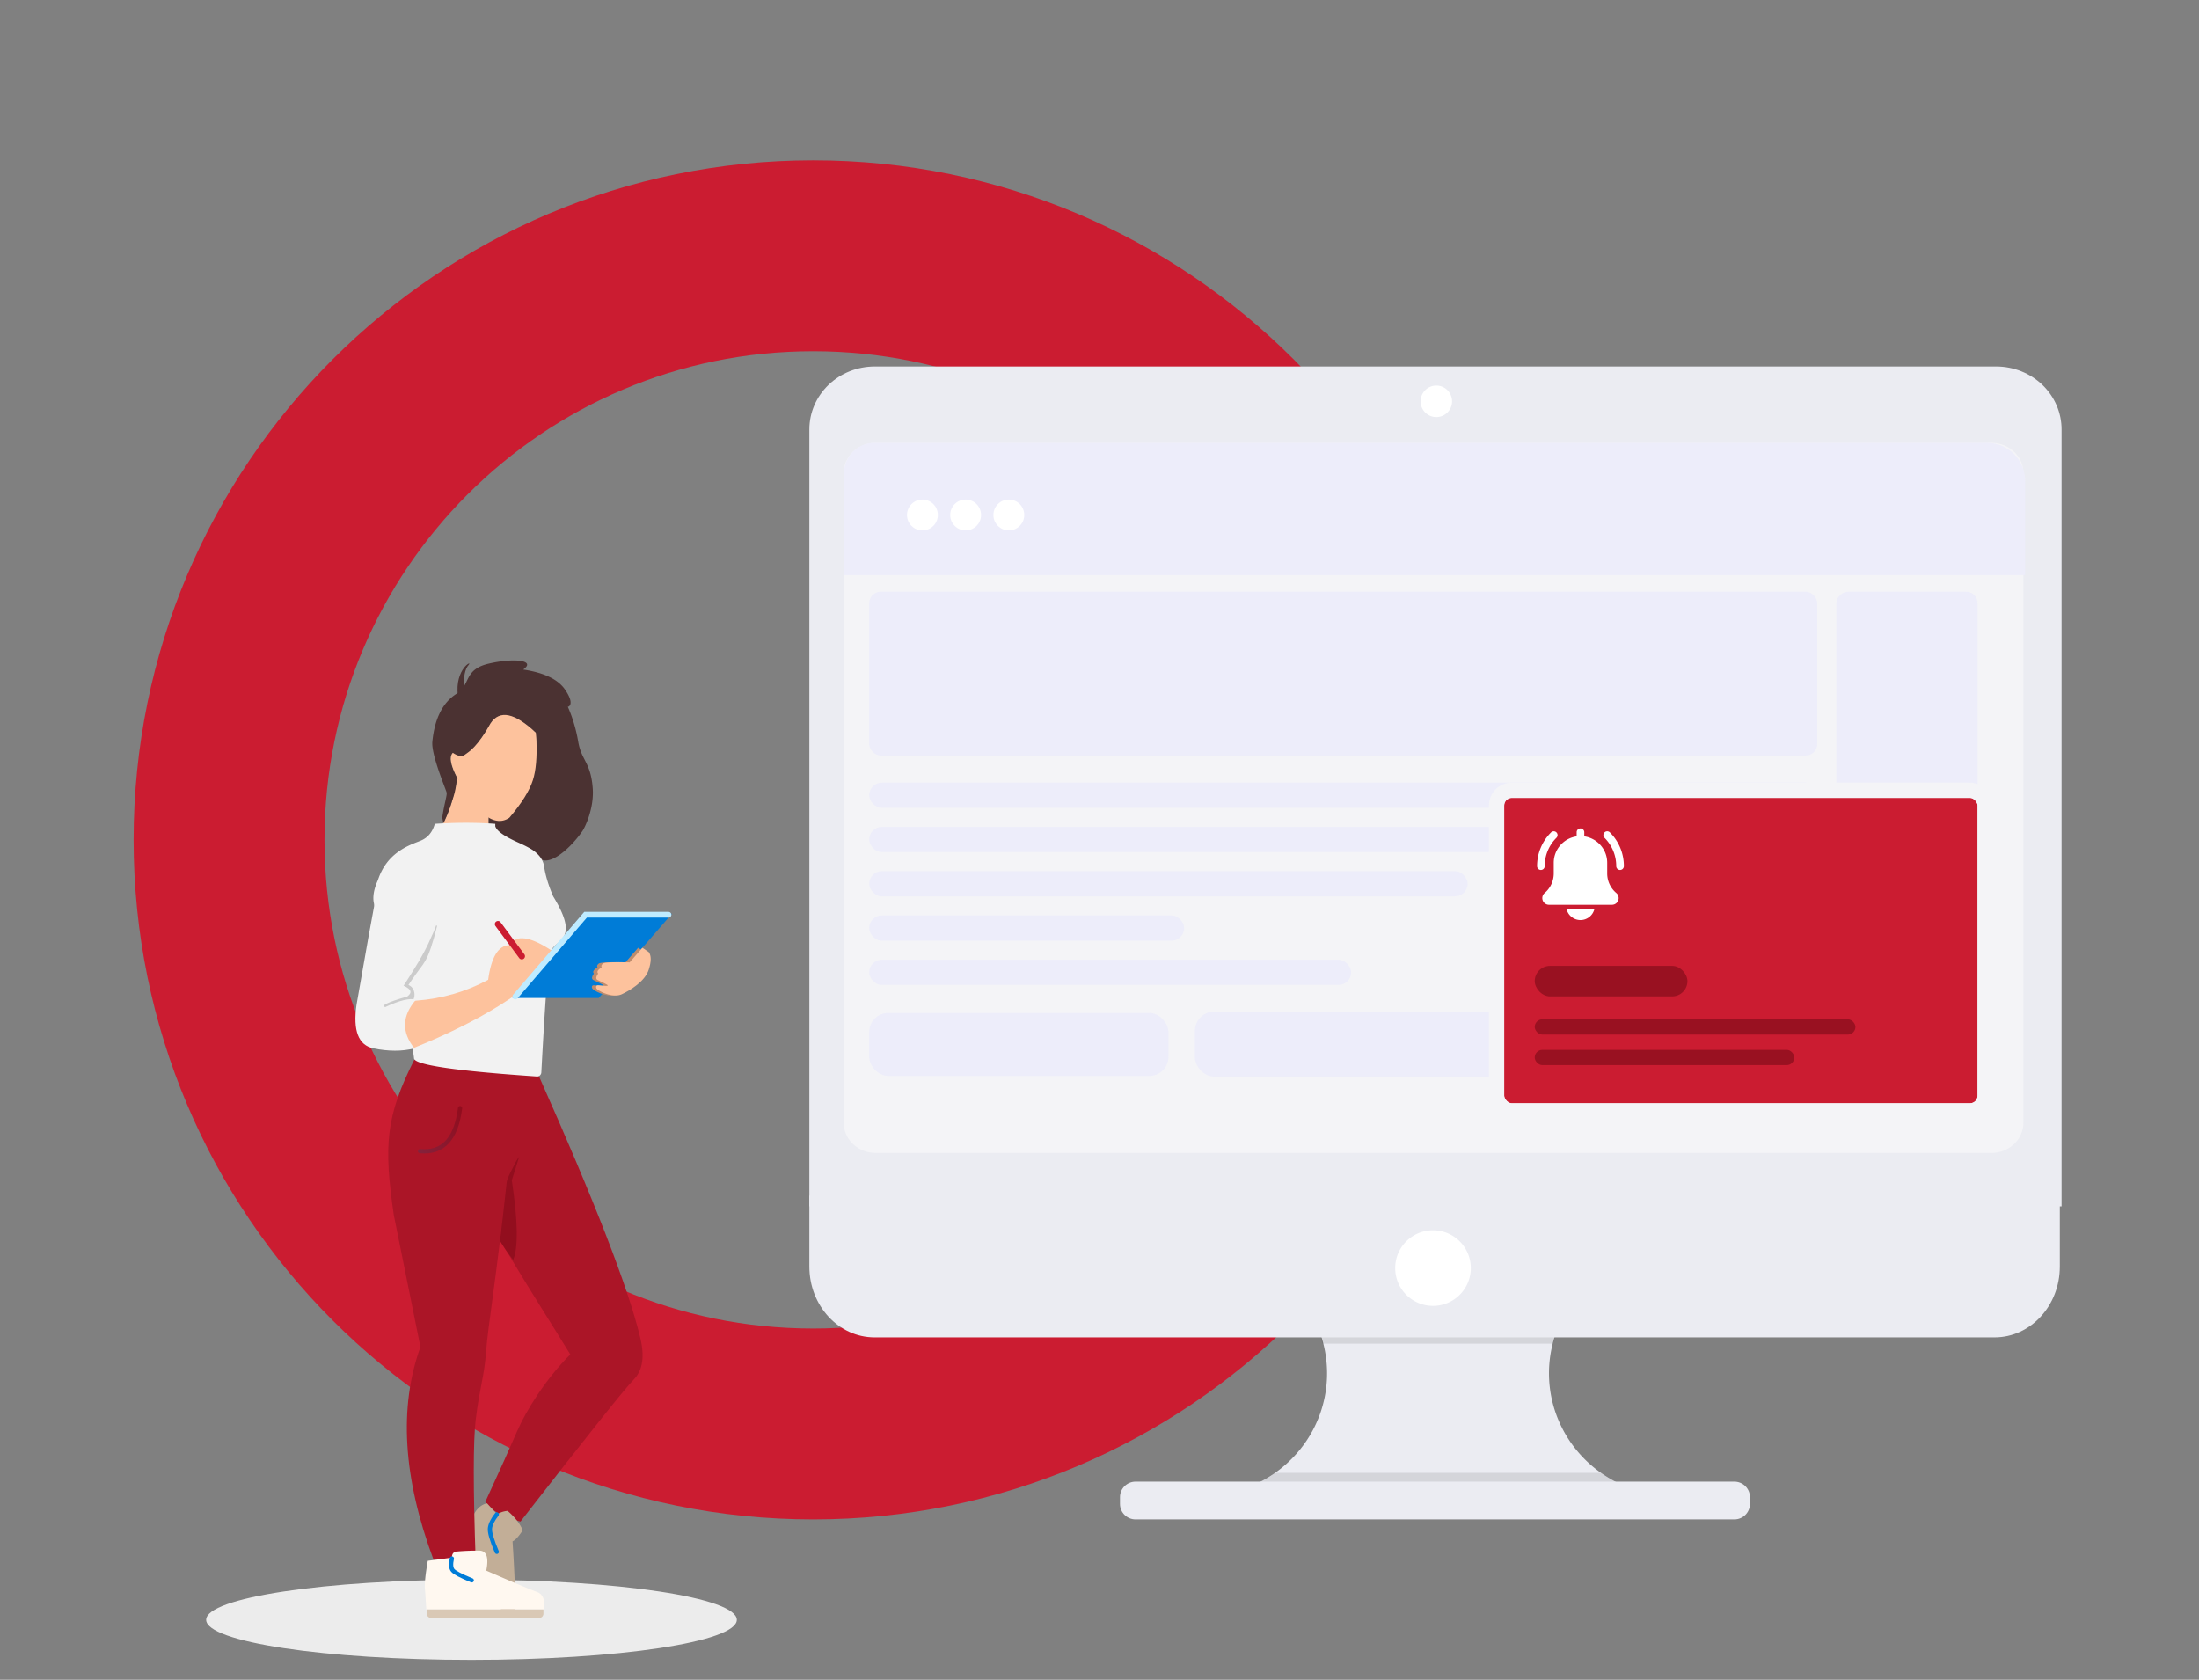 <svg xmlns="http://www.w3.org/2000/svg" width="576" height="440" fill="none"><rect width="100%" height="100%" fill="#808080" stroke="none"/><path stroke="#CB1C31" stroke-width="50" d="M366 220c0 84.5-68.5 153-153 153S60 304.5 60 220 128.5 67 213 67s153 68.5 153 153Z"/><path fill="#EBECF2" d="M425.38 389.168v3.298h-99.005v-2.679a32.476 32.476 0 0 0 15.051-11.26 31.743 31.743 0 0 0 6.159-17.602 31.684 31.684 0 0 0-4.812-18.005 32.376 32.376 0 0 0-14.159-12.332h96.106a32.537 32.537 0 0 0-11.434 8.618 31.925 31.925 0 0 0-6.546 12.633 31.602 31.602 0 0 0 .97 18.877 32.104 32.104 0 0 0 11.599 15.057 32.79 32.79 0 0 0 6.071 3.395Z"/><path fill="#000" d="M424.862 330.515a32.676 32.676 0 0 0-11.486 8.699 32.284 32.284 0 0 0-6.576 12.752h-60.406a32.284 32.284 0 0 0-6.576-12.752 32.685 32.685 0 0 0-11.486-8.699h96.53Z" opacity=".1"/><path fill="#EBECF2" d="M212 313.189v18.566c0 10.251 7.649 18.561 17.088 18.561h293.366c9.438 0 17.087-8.31 17.087-18.561v-18.566H212Z"/><path fill="#000" d="m426.098 389.506-.412 3.712h-99.005l-1.238-2.975c2.716-1.105 6.209-2.601 8.563-4.45h85.324c1.895 1.488 4.627 2.7 6.768 3.713Z" opacity=".1"/><path fill="#EBECF2" d="M454.294 388.1H297.448c-2.253 0-4.081 1.817-4.081 4.059v1.782c0 2.242 1.828 4.059 4.081 4.059h156.846c2.254 0 4.081-1.817 4.081-4.059v-1.782c0-2.242-1.827-4.059-4.081-4.059ZM540 112.475c0-4.37-1.803-8.56-5.012-11.65-3.209-3.09-7.561-4.825-12.099-4.825H229.112c-4.539 0-8.891 1.736-12.1 4.825-3.209 3.09-5.012 7.28-5.012 11.65V316h328V112.475Z"/><path fill="#F4F4F7" d="M530 123.895v170.21a7.472 7.472 0 0 1-.638 3.022 7.87 7.87 0 0 1-1.819 2.561 8.442 8.442 0 0 1-2.724 1.712c-1.019.396-2.11.6-3.213.6H229.394a8.88 8.88 0 0 1-3.213-.6 8.442 8.442 0 0 1-2.724-1.712 7.87 7.87 0 0 1-1.819-2.561 7.472 7.472 0 0 1-.638-3.022v-170.21c0-2.094.884-4.102 2.458-5.582 1.575-1.481 3.71-2.313 5.936-2.313h292.212c2.226 0 4.361.832 5.936 2.313 1.574 1.48 2.458 3.488 2.458 5.582Z"/><path fill="#fff" d="M376.227 109.25a4.125 4.125 0 1 0 0-8.25 4.125 4.125 0 0 0 0 8.25ZM375.357 342.066c5.468 0 9.901-4.433 9.901-9.901s-4.433-9.9-9.901-9.9c-5.467 0-9.9 4.432-9.9 9.9s4.433 9.901 9.9 9.901Z"/><path fill="#EDEDFA" d="M221.074 124a8 8 0 0 1 8-8h291.39c5.523 0 10 4.477 10 10v24.652h-309.39V124Z"/><circle cx="241.618" cy="134.892" r="4.042" fill="#fff"/><circle cx="252.936" cy="134.892" r="4.042" fill="#fff"/><circle cx="264.251" cy="134.892" r="4.042" fill="#fff"/><rect width="248.337" height="42.902" x="227.676" y="155" fill="#EDEDFA" rx="3"/><rect width="248.337" height="6.6" x="227.676" y="205" fill="#EDEDFA" rx="3.3"/><rect width="248.337" height="6.6" x="227.676" y="216.6" fill="#EDEDFA" rx="3.3"/><rect width="156.758" height="6.6" x="227.676" y="228.2" fill="#EDEDFA" rx="3.3"/><rect width="126.231" height="6.6" x="227.676" y="251.4" fill="#EDEDFA" rx="3.3"/><rect width="82.504" height="6.6" x="227.676" y="239.801" fill="#EDEDFA" rx="3.3"/><rect width="78.379" height="16.501" x="227.676" y="265.337" fill="#EDEDFA" rx="5"/><rect width="99" height="17" x="313" y="265" fill="#EDEDFA" rx="5"/><rect width="78.379" height="16.501" x="397.633" y="265.337" fill="#EDEDFA" rx="5"/><rect width="69" height="37" x="518" y="155" fill="#EDEDFA" rx="3" transform="rotate(90 518 155)"/><g><rect width="124" height="80" x="394" y="209" fill="#CB1C31" rx="2"/><rect width="128" height="84" x="392" y="207" stroke="#F4F4F7" stroke-width="4" rx="4"/></g><g fill="#fff" clip-path="img"><path d="M424.353 227.882a1 1 0 0 1-1-1c0-2.805-1.092-5.441-3.075-7.425a.999.999 0 1 1 1.414-1.414 12.418 12.418 0 0 1 3.661 8.839 1 1 0 0 1-1 1ZM403.615 227.882a1 1 0 0 1-1-1c0-3.339 1.3-6.478 3.661-8.839a.999.999 0 1 1 1.414 1.414 10.432 10.432 0 0 0-3.075 7.425 1 1 0 0 1-1 1ZM423.364 233.913a6.695 6.695 0 0 1-2.38-5.125V226c0-3.519-2.614-6.432-6-6.92V218a1 1 0 1 0-2 0v1.08c-3.387.488-6 3.401-6 6.92v2.788a6.705 6.705 0 0 1-2.388 5.133 1.752 1.752 0 0 0 1.138 3.079h16.5a1.752 1.752 0 0 0 1.13-3.087ZM413.985 241a3.758 3.758 0 0 0 3.674-3h-7.348a3.754 3.754 0 0 0 3.674 3Z"/></g><rect width="40" height="8" x="402" y="253" fill="#991121" rx="4"/><rect width="84" height="4" x="402" y="267" fill="#991121" rx="2"/><rect width="68" height="4" x="402" y="275" fill="#991121" rx="2"/><path fill="#ECECEC" d="M123.5 434.796c-38.384 0-69.5-4.701-69.5-10.5s31.116-10.5 69.5-10.5 69.5 4.701 69.5 10.5-31.116 10.5-69.5 10.5Z"/><path fill="#AB1527" fill-rule="evenodd" d="M141.159 281.885c14.605 32.771 23.433 55.534 26.484 68.288 1.28 5.039.735 8.765-1.634 11.178-2.369 2.414-12.26 14.816-29.674 37.206-4.595-1.098-7.665-2.819-9.21-5.165 3.96-8.62 6.722-14.753 8.288-18.401 2.347-5.472 7.638-13.913 13.97-20.211C140 339.5 127.281 320.211 125.5 313c-1.781-7.212 3.47-9.664 7.091-32.088l8.568.973Z" clip-rule="evenodd"/><path fill="#920E1E" fill-rule="evenodd" d="m136 303-1.944 6.178c1.6 10.713 1.721 17.654.364 20.822a66.758 66.758 0 0 1-1.926-2.567 51.416 51.416 0 0 1-1.494-2.336l1.309-17.164L136 303Z" clip-rule="evenodd"/><path fill="#C2AE97" fill-rule="evenodd" d="M124.118 396.669c.883-1.622 2.035-2.583 3.456-2.885l2.65 2.885a5.99 5.99 0 0 1 2.731-.908c1.845 1.559 3.171 3.249 3.979 5.069-1.103 1.687-1.996 2.655-2.679 2.903.642 9.763.803 15.867.482 18.311-.321 2.444-4.67-.665-13.045-9.327l2.426-16.048Z" clip-rule="evenodd"/><path stroke="#007CD7" stroke-linecap="round" stroke-width="1.11" d="M130.123 396.689c-1.071 1.371-1.666 2.576-1.786 3.617-.12 1.041.476 3.104 1.786 6.189"/><path fill="#AB1527" fill-rule="evenodd" d="M108.535 277.552C101 292.5 100.5 300 103.152 318.283l6.973 34.541c-5.695 15.787-4.55 34.361 3.434 55.722l11.057.755c-.686-19.339-.686-31.835 0-37.488 1.029-8.479 2.234-11.165 2.707-17.78.473-6.615 2.677-19.033 5.374-44.121.049-1.814 3.046-5.934 3.097-7.624.266-8.833-.255-17.465-1.562-25.897l-25.697 1.161Z" clip-rule="evenodd"/><path fill="#FFF8F0" fill-rule="evenodd" d="M112.057 408.843c-.697 3.907-.929 6.547-.697 7.922l.305 4.798h30.858c.269-2.509-.354-4.03-1.868-4.563-1.515-.533-5.943-2.393-13.287-5.581.703-3.494.076-5.245-1.883-5.251a63.91 63.91 0 0 0-5.615.22c-.998 0-1.498.54-1.498 1.621l-6.315.834Z" clip-rule="evenodd"/><path fill="#D9C8B5" fill-rule="evenodd" d="M142.342 421.584h-30.535v1.11c0 .613.498 1.11 1.111 1.11h28.313a1.11 1.11 0 0 0 1.111-1.11v-1.11Z" clip-rule="evenodd"/><path stroke="#007CD7" stroke-linecap="round" stroke-width="1.11" d="M118.357 408.237c-.328 1.482-.249 2.516.239 3.104.488.588 2.147 1.461 4.978 2.618"/><path stroke="url(#a)" stroke-linecap="round" stroke-width="1.11" d="M120.506 290.267c-1.011 8.077-4.505 11.832-10.482 11.265" opacity=".6"/><path fill="#FDC29D" fill-rule="evenodd" d="M115.861 216.097c1.87-3.454 3.157-7.592 3.862-12.415l8.293 9.417v2.998h-12.155Z" clip-rule="evenodd"/><path fill="#4B3232" fill-rule="evenodd" d="M118.156 210.657a36.27 36.27 0 0 1-1.982 4.931c-.247-.785-.339-1.387-.276-1.807.503-3.349 1.262-5.569 1.084-6.208-.317-1.139-4.054-9.906-3.731-13.276.56-5.854 2.608-10.235 6.348-12.582 3.739-2.347 1.815-6.334 8.395-7.878 6.58-1.543 12.539-.909 9.057 1.544 5.452.817 9.097 2.557 10.936 5.219 2.757 3.993.829 4.652.738 4.502 1.256 2.83 2.169 5.895 2.738 9.195.855 4.95 3.273 5.353 3.796 12.137.401 5.201-1.972 10.225-2.745 11.328-3.714 5.304-9.988 10.335-11.976 5.978-1.609-3.527-13.092-1.296-12.544-7.926.033-.4-.073-2.446.219-3.045 2.356-4.842 12.372-13.79 12.372-16.056 0-2.324-.323-4.804-.343-4.826-.283-.312-3.073-3.186-6.699-4.076-2.418-.594-4.117.054-5.099 1.943-2.27 3.839-4.239 6.354-5.908 7.545-1.669 1.191-2.975 1.191-3.919 0-.982.744-.603 2.883 1.137 6.419-.174 1.281-.322 2.235-.445 2.862-.244 1.252-.29 1.408-1.153 4.077Z" clip-rule="evenodd"/><path fill="#4B3232" fill-rule="evenodd" d="M121.466 180.324c-.072-3.056.341-5.09 1.24-6.101 1.35-1.516-3.692.907-2.765 8.078l1.525-1.977Z" clip-rule="evenodd"/><path fill="#FDC29D" fill-rule="evenodd" d="M119.723 203.682c-1.717-3.271-2.086-5.433-1.109-6.485 1.325.893 2.369 1.066 3.131.521 1.144-.818 3.424-2.183 6.747-8.244 2.391-3.606 6.347-2.776 11.867 2.489.079.863.127 1.501.144 1.914.196 4.499-.131 7.977-.909 10.434-.884 2.795-2.946 6.098-6.185 9.908-2.087 1.4-4.407 1.019-6.962-1.144-3.832-3.245-4.165-4.783-5.124-6.66-.638-1.251-1.172-2.162-1.6-2.733Z" clip-rule="evenodd"/><path fill="#F2F2F2" fill-rule="evenodd" d="M129.734 215.799c-4.957-.37-10.239-.37-15.845 0-.61 2.204-1.874 3.687-3.791 4.45-2.877 1.146-8.735 3.016-11.096 10.264-.912 2.002-1.305 3.781-1.18 5.337.125 1.556 2.472 9.375 7.041 23.455 2.251 10.212 3.445 16.187 3.581 17.926.135 1.71 10.856 3.292 32.164 4.748a1.11 1.11 0 0 0 1.183-1.032l.001-.016c.984-18.315 1.75-28.721 2.298-31.217.838-3.819 8.309-2.711.801-14.927-1.231-2.879-2.019-5.479-2.364-7.803-.518-3.485-3.879-4.964-7.17-6.463-3.291-1.5-5.243-2.856-5.623-4.082v-.64Z" clip-rule="evenodd"/><path fill="#FDC29D" fill-rule="evenodd" d="M109.006 262.112c6.733-.502 13.021-2.324 18.866-5.463.799-5.933 2.631-8.956 5.496-9.069 1.757-2.884 5.564-2.345 11.421 1.617-5.288 6.821-8.918 10.883-10.889 12.187-2.957 1.956-10.464 7.017-25.375 13.045l-2.134-.298-1.911-9.234 3.62-2.785h.906Z" clip-rule="evenodd"/><path fill="#CBCBCB" fill-rule="evenodd" d="M114.5 242.5 99.094 238l-1.716 9.331-3.082 17.499c-.988 6.823.264 7.358 4.204 8.17 3.94.812 4.285 1.312 7.5.5-3.41-4.259-4.188-3.25-.5-7.5-1.641-.459.047-2.289-3.684-.529-1.301-.357.625-1.282 5.776-2.775 1.369-.997 1.427-3.815-.592-4.696 3.104-4.742 3.795-4.909 5-7.5s2.329-7.369 2.5-8Z" clip-rule="evenodd"/><path fill="#F2F2F2" fill-rule="evenodd" d="m114.24 242.372-16.05-6.046-1.716 9.331-3.082 17.499c-.987 6.823.489 10.641 4.429 11.454 3.94.812 7.517.812 10.732 0-3.41-4.26-3.271-8.514.417-12.764-1.641-.459-4.327.191-8.057 1.951-1.301-.357.624-1.282 5.775-2.774 1.369-.998 1.044-1.938-.975-2.819 3.105-4.742 5.259-8.408 6.464-10.999 1.204-2.591 1.892-4.202 2.063-4.833Z" clip-rule="evenodd"/><path stroke="#CB1C31" stroke-linecap="round" stroke-width="1.666" d="m136.68 250.47-6.235-8.401"/><path fill="#007CD7" fill-rule="evenodd" d="M176 239.35h-22.737l-19.033 22.058h22.61L176 239.35Z" clip-rule="evenodd"/><path fill="#BE8C6D" fill-rule="evenodd" d="m167.149 248.258-3.324 3.827c-4.287-.127-6.63-.015-7.028.336-.399.351-.495.663-.289.937-1.051.669-1.365 1.222-.941 1.658-.552.769-.638 1.312-.258 1.628 1.878.893 2.808 1.381 2.791 1.463-.082.393-2.459-.146-2.791 0-.407.179-.338.744 0 1.022 1.052.865 4.352 2.296 6.434 1.317 2.082-.978 6.046-3.278 7.077-6.469.688-2.127.688-3.657 0-4.589l-1.671-1.13Z" clip-rule="evenodd"/><path fill="#FDC29D" fill-rule="evenodd" d="m168.26 248.258-3.323 3.827c-4.288-.127-6.631-.015-7.029.336-.398.351-.495.663-.289.937-1.051.669-1.365 1.222-.941 1.658-.552.769-.638 1.312-.258 1.628 1.878.893 2.808 1.381 2.791 1.463-.081.393-2.459-.146-2.791 0-.406.179-.338.744 0 1.022 1.052.865 4.352 2.296 6.435 1.317 2.082-.978 6.045-3.278 7.077-6.469.687-2.127.687-3.657 0-4.589l-1.672-1.13Z" clip-rule="evenodd"/><path stroke="#BFEBFF" stroke-linecap="round" stroke-width="1.5" d="M175.104 239.604h-21.718l-18.4 21.429"/><defs><linearGradient id="a" x1="120.506" x2="98.665" y1="290.267" y2="303.048" gradientUnits="userSpaceOnUse"><stop stop-color="#800817"/><stop offset="1" stop-color="#5D436A"/></linearGradient></defs></svg>